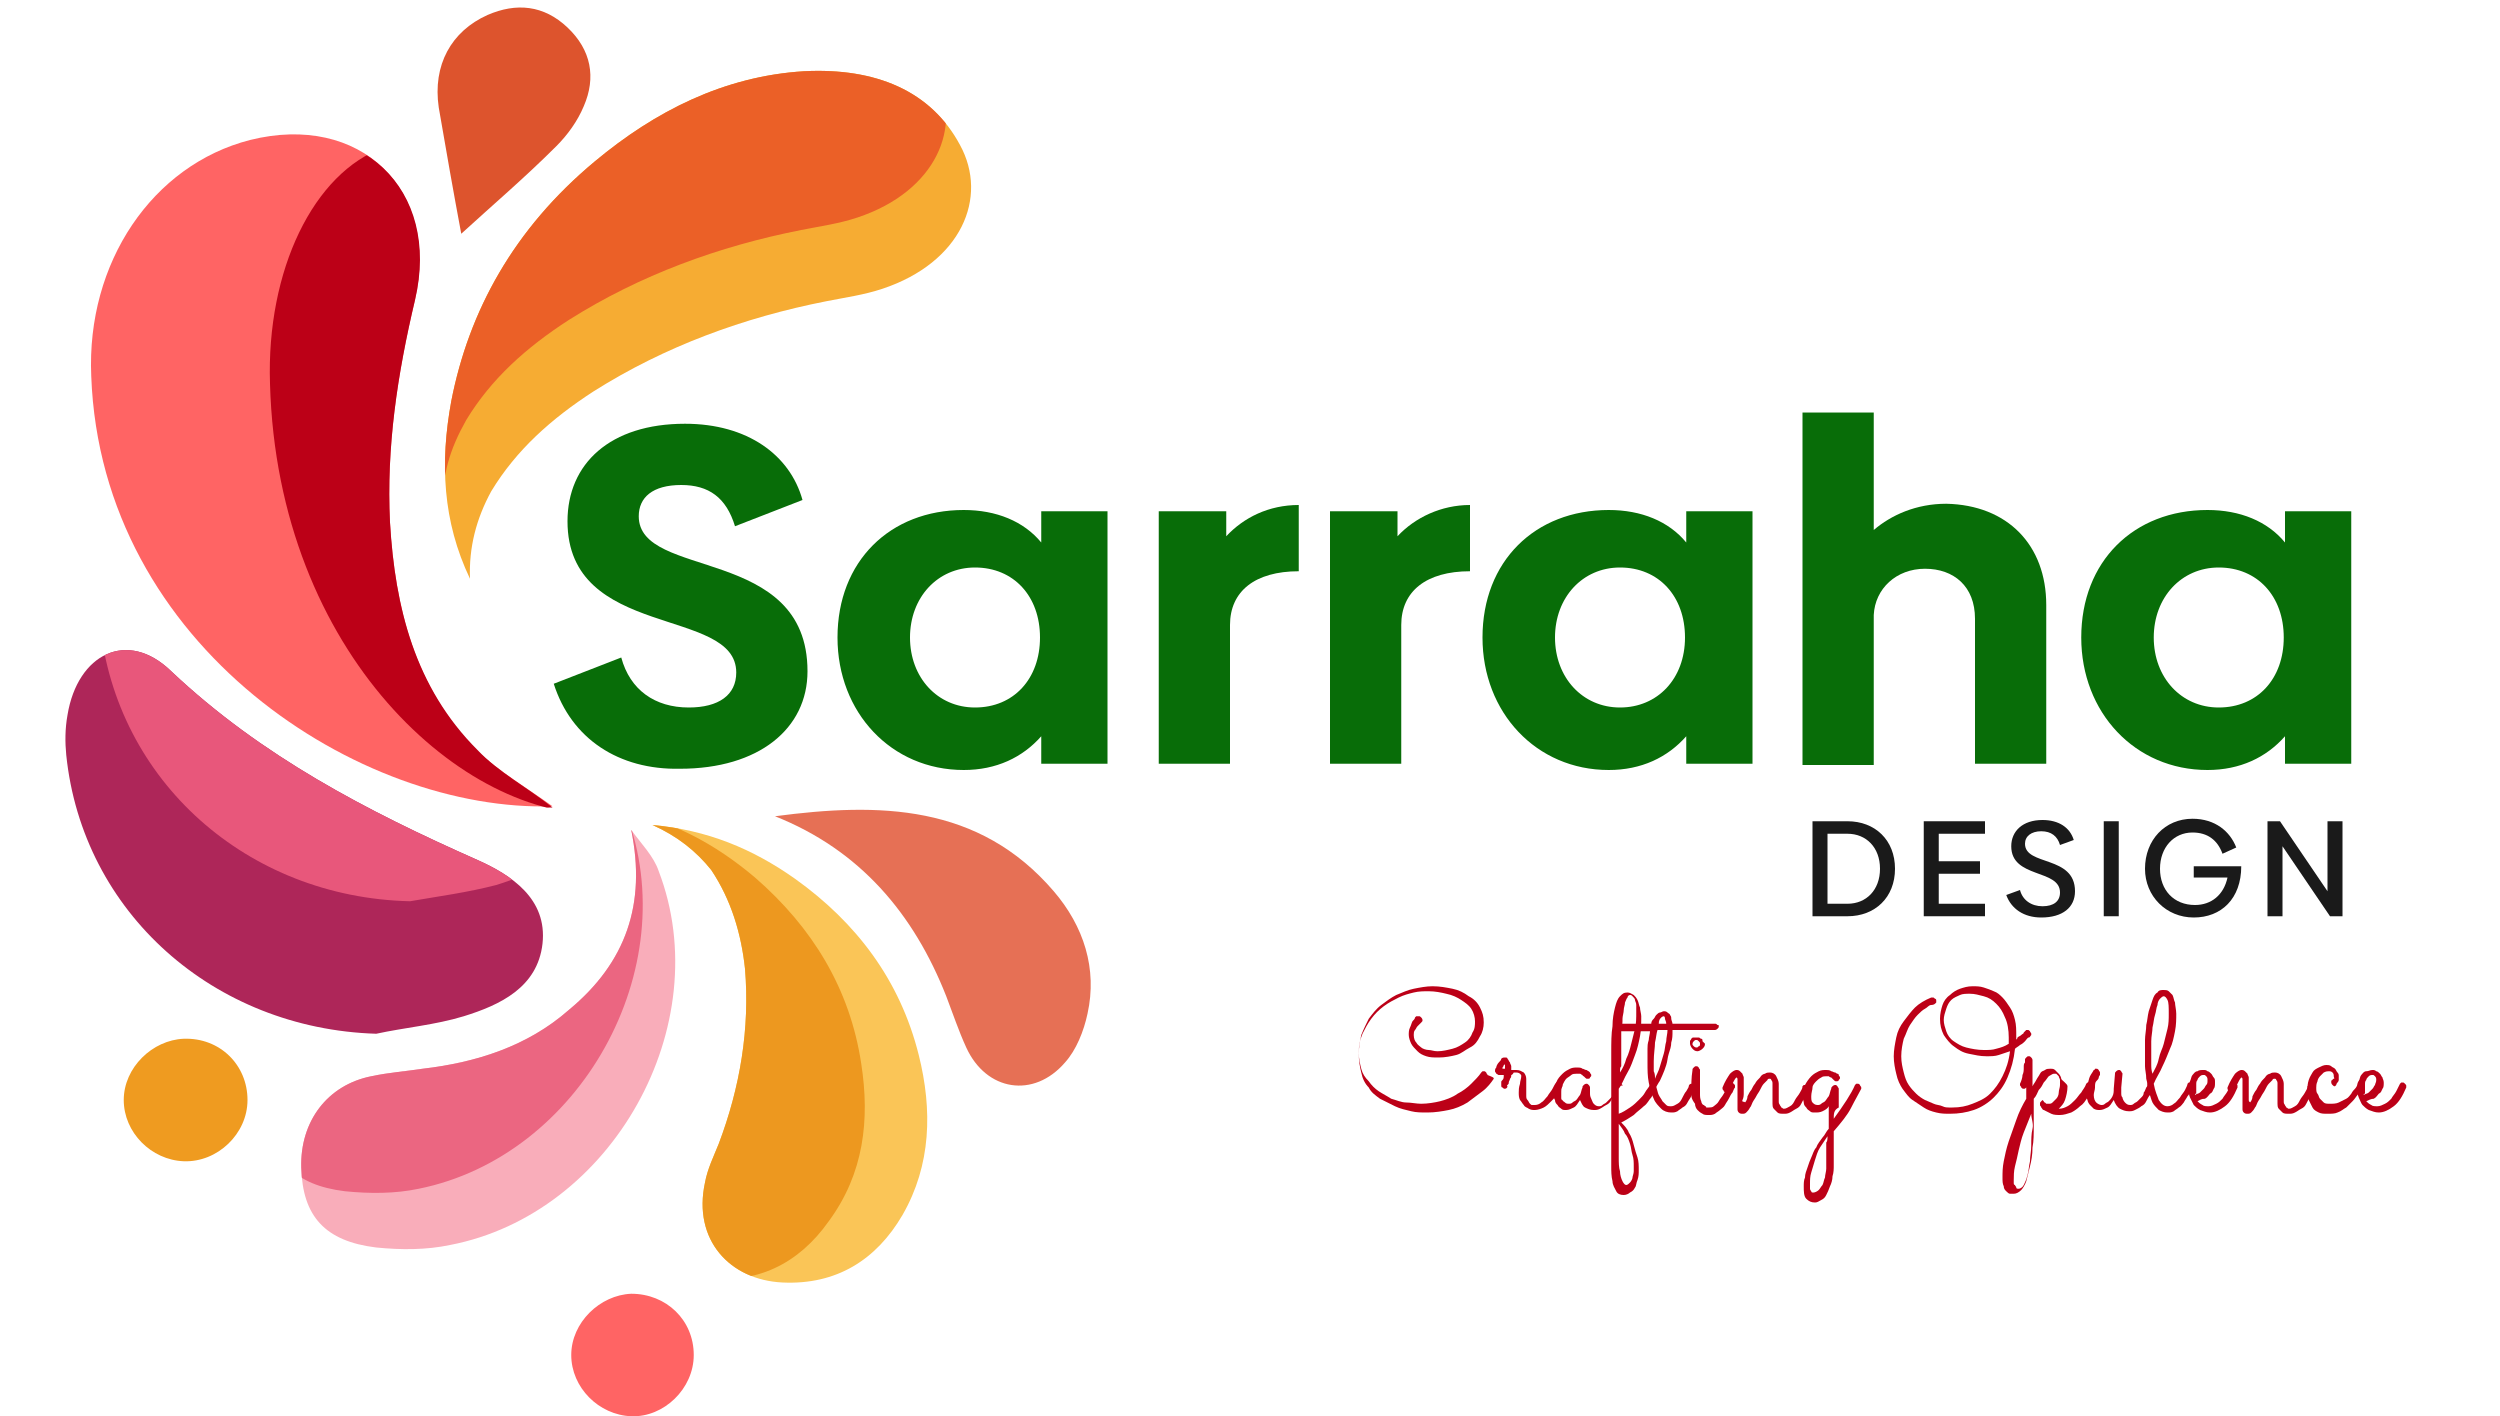 <?xml version="1.0" encoding="utf-8"?>
<!-- Generator: Adobe Illustrator 24.3.0, SVG Export Plug-In . SVG Version: 6.00 Build 0)  -->
<svg version="1.1" id="Layer_1" xmlns="http://www.w3.org/2000/svg" xmlns:xlink="http://www.w3.org/1999/xlink" x="0px" y="0px"
	 viewBox="0 0 200 113.3" style="enable-background:new 0 0 200 113.3;" xml:space="preserve">
<style type="text/css">
	.st0{fill:#FF6464;}
	.st1{fill:#E67055;}
	.st2{fill:#DD542D;}
	.st3{fill:#EF9B20;}
	.st4{clip-path:url(#SVGID_2_);fill:#BC0017;}
	.st5{fill:#F6AC33;}
	.st6{clip-path:url(#SVGID_4_);fill:#EB6027;}
	.st7{fill:#AE2659;}
	.st8{clip-path:url(#SVGID_6_);fill:#E8577B;}
	.st9{fill:#F9ADBA;}
	.st10{clip-path:url(#SVGID_8_);fill:#EB6681;}
	.st11{fill:#FAC557;}
	.st12{clip-path:url(#SVGID_10_);fill:#ED981F;}
	.st13{enable-background:new    ;}
	.st14{fill:#086D08;}
	.st15{fill:#1A1A1A;}
	.st16{fill:#BC0017;}
</style>
<g>
	<g>
		<path class="st0" d="M44.2,64.5C28.9,65,8.1,51.8,7.3,30.1c-0.4-9.1,4.9-16.9,12.7-18.9C28.8,9,35.2,15.1,33.2,24
			c-1.4,5.9-2.3,11.7-2,17.8c0.4,6.8,2,13.2,6.9,18.2C39.9,61.7,42.1,63,44.2,64.5z"/>
		<path class="st1" d="M62,65.3c8.3-1.1,16.3-1,22.3,6c2.4,2.8,3.5,6.2,2.7,9.8c-0.3,1.4-0.9,2.9-1.8,3.9c-2.5,2.9-6.3,2.3-7.9-1.2
			c-0.6-1.3-1.1-2.8-1.6-4.1C73.1,73.1,68.8,68,62,65.3z"/>
		<path class="st2" d="M36.9,18.7c-0.6-3.2-1.2-6.6-1.8-10.1c-0.5-3.4,1-6.1,3.9-7.4c2.3-1,4.5-0.8,6.4,1c1.9,1.8,2.3,4,1.3,6.3
			c-0.5,1.2-1.3,2.3-2.2,3.2C42,14.2,39.3,16.5,36.9,18.7z"/>
		<path class="st0" d="M55.5,108.4c0,2.7-2.4,5-5,4.9c-2.6-0.1-4.8-2.3-4.8-4.9c0-2.6,2.3-4.8,4.8-4.9
			C53.3,103.5,55.5,105.6,55.5,108.4z"/>
		<path class="st3" d="M19.8,88c0,2.7-2.4,5-5.1,4.9c-2.6-0.1-4.8-2.3-4.8-4.9c0-2.6,2.3-4.8,4.8-4.9C17.6,83,19.8,85.2,19.8,88z"/>
		<g>
			<g>
				<defs>
					<path id="SVGID_1_" d="M48.2,65.1c-11,0.5-26-12.7-26.6-34.4c-0.3-9.1,3.5-16.9,9.1-18.9c6.4-2.3,11,3.8,9.5,12.8
						c-1,5.9-1.7,11.8-1.4,17.8c0.3,6.8,1.5,13.2,5,18.2C45.1,62.3,46.7,63.6,48.2,65.1z"/>
				</defs>
				<clipPath id="SVGID_2_">
					<use xlink:href="#SVGID_1_"  style="overflow:visible;"/>
				</clipPath>
				<path class="st4" d="M44.2,64.6C28.9,65.1,8,51.8,7.1,30.2c-0.4-9.1,4.9-16.9,12.7-18.9C28.8,9,35.3,15.1,33.2,24
					c-1.4,5.9-2.3,11.8-2,17.8c0.4,6.8,2,13.2,7,18.2C39.9,61.8,42.2,63,44.2,64.6z"/>
			</g>
		</g>
		<g>
			<path class="st5" d="M37.6,46.3c-2.2-4.6-2.4-9.3-1.5-14.2c1.4-7.2,5-13.8,11.5-19.2c4.8-4,10.3-6.8,16.7-7.2
				c5.8-0.3,10.2,1.6,12.5,5.9c2.3,4.2,0.1,9.4-6.2,11.5c-1.5,0.5-3,0.7-4.5,1c-6.6,1.3-12.9,3.6-18.6,7.2c-3.4,2.2-6.2,4.7-8.2,8
				C38.1,41.5,37.5,43.8,37.6,46.3z"/>
			<g>
				<g>
					<defs>
						<path id="SVGID_3_" d="M35.5,40.6c-2.2-4.6-2.4-9.3-1.5-14.2c1.4-7.2,5-13.8,11.5-19.2c4.8-4,10.3-6.8,16.7-7.2
							C68-0.3,72.4,1.6,74.8,5.9c2.3,4.2,0.1,9.4-6.2,11.5c-1.5,0.5-3,0.7-4.5,1c-6.6,1.3-12.9,3.6-18.6,7.2c-3.4,2.2-6.2,4.7-8.2,8
							C36,35.9,35.3,38.1,35.5,40.6z"/>
					</defs>
					<clipPath id="SVGID_4_">
						<use xlink:href="#SVGID_3_"  style="overflow:visible;"/>
					</clipPath>
					<path class="st6" d="M37.6,46.3c-2.2-4.6-2.4-9.3-1.5-14.2c1.4-7.2,5-13.8,11.5-19.2c4.8-4,10.3-6.8,16.7-7.2
						c5.8-0.3,10.2,1.6,12.5,5.9c2.3,4.2,0.1,9.4-6.2,11.5c-1.5,0.5-3,0.7-4.5,1c-6.6,1.3-12.9,3.6-18.6,7.2c-3.4,2.2-6.2,4.7-8.2,8
						C38.1,41.5,37.5,43.8,37.6,46.3z"/>
				</g>
			</g>
		</g>
		<g>
			<path class="st7" d="M30.1,82.7C17.1,82.3,6.6,73,5.3,60.4c-0.1-1-0.1-2.1,0.1-3.2c0.8-4.9,4.8-6.9,8.3-3.5
				c7.2,6.8,15.7,11.2,24.5,15.1c2.7,1.2,5.6,3.1,5.2,6.7C43,79,40,80.4,37.1,81.3C34.8,82,32.4,82.2,30.1,82.7z"/>
			<g>
				<g>
					<defs>
						<path id="SVGID_5_" d="M32.8,72.1c-13-0.3-23.5-9.6-24.8-22.2c-0.1-1-0.1-2.1,0.1-3.2c0.8-4.9,4.8-6.9,8.3-3.5
							C23.5,50,32,54.3,40.8,58.3c2.7,1.2,5.6,3.1,5.2,6.7c-0.4,3.5-3.4,4.9-6.3,5.8C37.4,71.4,35.1,71.7,32.8,72.1z"/>
					</defs>
					<clipPath id="SVGID_6_">
						<use xlink:href="#SVGID_5_"  style="overflow:visible;"/>
					</clipPath>
					<path class="st8" d="M30.1,82.7C17.1,82.3,6.6,73,5.3,60.4c-0.1-1-0.1-2.1,0.1-3.2c0.8-4.9,4.8-6.9,8.3-3.5
						c7.2,6.8,15.7,11.2,24.5,15.1c2.7,1.2,5.6,3.1,5.2,6.7C43,79,40,80.4,37.1,81.3C34.8,82,32.4,82.2,30.1,82.7z"/>
				</g>
			</g>
		</g>
		<g>
			<path class="st9" d="M50.5,66.4c0.8,1.1,1.8,2.1,2.2,3.3c4.7,12.3-3.7,27.4-16.7,29.9c-1.9,0.4-3.9,0.4-5.9,0.2
				c-4.1-0.5-5.9-2.5-6-6.4c-0.1-3.7,2.1-6.6,5.6-7.3c1.4-0.3,2.8-0.4,4.1-0.6c4.3-0.5,8.4-1.8,11.7-4.7
				C50.1,77,51.7,72.3,50.5,66.4z"/>
			<g>
				<g>
					<defs>
						<path id="SVGID_7_" d="M47.9,61.8c0.8,1.1,1.8,2.1,2.2,3.3c4.7,12.4-3.7,27.4-16.6,30c-1.9,0.4-3.9,0.4-5.9,0.2
							c-4.1-0.5-5.9-2.5-6-6.4c-0.1-3.7,2.1-6.6,5.6-7.3c1.4-0.3,2.8-0.4,4.1-0.6c4.3-0.5,8.4-1.8,11.7-4.7
							C47.5,72.4,49.1,67.7,47.9,61.8z"/>
					</defs>
					<clipPath id="SVGID_8_">
						<use xlink:href="#SVGID_7_"  style="overflow:visible;"/>
					</clipPath>
					<path class="st10" d="M50.5,66.4c0.8,1.1,1.8,2.1,2.2,3.3c4.7,12.3-3.7,27.4-16.7,29.9c-1.9,0.4-3.9,0.4-5.9,0.2
						c-4.1-0.5-5.9-2.5-6-6.4c-0.1-3.7,2.1-6.6,5.6-7.3c1.4-0.3,2.8-0.4,4.1-0.6c4.3-0.5,8.4-1.8,11.7-4.7
						C50.1,77,51.7,72.3,50.5,66.4z"/>
				</g>
			</g>
		</g>
		<g>
			<path class="st11" d="M52.2,66c4.4,0.4,8,1.9,11.4,4.3c4.9,3.5,8.4,8.1,9.9,14.1c1.1,4.4,1,8.8-1.3,12.8
				c-2.1,3.6-5.3,5.6-9.6,5.4c-4.2-0.2-7.2-3.4-6.2-8c0.2-1.1,0.7-2.1,1.1-3.1c1.7-4.5,2.5-9.2,2.1-14c-0.3-2.8-1.1-5.5-2.7-7.9
				C55.7,68.1,54.2,66.9,52.2,66z"/>
			<g>
				<g>
					<defs>
						<path id="SVGID_9_" d="M49.4,64.8c4.3,0.8,7.8,2.7,11,5.4c4.6,4,7.6,8.9,8.5,14.9c0.7,4.5,0.2,8.8-2.6,12.6
							c-2.4,3.4-5.8,5.1-10,4.5c-4.1-0.6-6.8-4.1-5.4-8.5c0.3-1,0.9-2,1.3-3c2.2-4.3,3.4-8.9,3.4-13.7c0-2.9-0.5-5.6-2-8.1
							C52.6,67.2,51.3,65.8,49.4,64.8z"/>
					</defs>
					<clipPath id="SVGID_10_">
						<use xlink:href="#SVGID_9_"  style="overflow:visible;"/>
					</clipPath>
					<path class="st12" d="M52.2,66c4.4,0.4,8,1.9,11.4,4.3c4.9,3.5,8.4,8.1,9.9,14.1c1.1,4.4,1,8.8-1.3,12.8
						c-2.1,3.6-5.3,5.6-9.6,5.4c-4.2-0.2-7.2-3.4-6.2-8c0.2-1.1,0.7-2.1,1.1-3.1c1.7-4.5,2.5-9.2,2.1-14c-0.3-2.8-1.1-5.5-2.7-7.9
						C55.7,68.1,54.2,66.9,52.2,66z"/>
				</g>
			</g>
		</g>
		<g class="st13">
			<path class="st14" d="M44.3,54.7l5.4-2.1c0.7,2.6,2.7,4,5.4,4c2.4,0,3.8-1,3.8-2.8c0-5.3-13.5-2.6-13.5-12.1
				c0-4.6,3.4-7.8,9.4-7.8c5,0,8.4,2.5,9.4,6.1l-5.4,2.1c-0.7-2.3-2.1-3.3-4.3-3.3c-2.3,0-3.4,1-3.4,2.5c0,5.1,13.5,2.3,13.5,12.4
				c0,4.6-3.9,7.8-10.2,7.8C49.5,61.6,45.7,59.1,44.3,54.7z"/>
			<path class="st14" d="M88.6,40.9v20.2h-5.3v-2.2c-1.5,1.7-3.6,2.7-6.2,2.7c-5.8,0-10.1-4.6-10.1-10.6c0-6.1,4.2-10.2,10.1-10.2
				c2.6,0,4.8,0.9,6.2,2.6v-2.5H88.6z M83.2,51c0-3.3-2.1-5.6-5.2-5.6c-3,0-5.2,2.4-5.2,5.6s2.2,5.6,5.2,5.6
				C81.1,56.6,83.2,54.3,83.2,51z"/>
			<path class="st14" d="M103.9,40.4v5.3c-3.5,0-5.5,1.6-5.5,4.3v11.1h-5.7V40.9h5.4v2C99.5,41.4,101.5,40.4,103.9,40.4z"/>
			<path class="st14" d="M117.6,40.4v5.3c-3.5,0-5.5,1.6-5.5,4.3v11.1h-5.7V40.9h5.4v2C113.2,41.4,115.3,40.4,117.6,40.4z"/>
			<path class="st14" d="M140.2,40.9v20.2h-5.3v-2.2c-1.5,1.7-3.6,2.7-6.2,2.7c-5.8,0-10.1-4.6-10.1-10.6c0-6.1,4.2-10.2,10.1-10.2
				c2.6,0,4.8,0.9,6.2,2.6v-2.5H140.2z M134.8,51c0-3.3-2.1-5.6-5.2-5.6c-3,0-5.2,2.4-5.2,5.6s2.2,5.6,5.2,5.6
				C132.6,56.6,134.8,54.3,134.8,51z"/>
			<path class="st14" d="M163.7,48.4v12.7H158V49.5c0-2.6-1.7-4-4-4c-2.3,0-4,1.6-4.1,3.7v12h-5.7V33h5.7v9.4
				c1.4-1.2,3.4-2.1,5.8-2.1C160.6,40.4,163.7,43.6,163.7,48.4z"/>
			<path class="st14" d="M188.1,40.9v20.2h-5.3v-2.2c-1.5,1.7-3.6,2.7-6.2,2.7c-5.8,0-10.1-4.6-10.1-10.6c0-6.1,4.2-10.2,10.1-10.2
				c2.6,0,4.8,0.9,6.2,2.6v-2.5H188.1z M182.7,51c0-3.3-2.1-5.6-5.2-5.6c-3,0-5.2,2.4-5.2,5.6s2.2,5.6,5.2,5.6
				C180.6,56.6,182.7,54.3,182.7,51z"/>
		</g>
		<g class="st13">
			<path class="st15" d="M151.6,69.5c0,2.3-1.6,3.8-3.8,3.8H145v-7.6h2.8C150,65.7,151.6,67.2,151.6,69.5z M150.4,69.5
				c0-1.7-1.1-2.8-2.6-2.8h-1.6v5.6h1.6C149.3,72.3,150.4,71.2,150.4,69.5z"/>
			<path class="st15" d="M158.8,72.3v1h-4.9v-7.6h4.9v1h-3.7v2.2h3.3v1h-3.3v2.4H158.8z"/>
			<path class="st15" d="M160.5,71.6l1.1-0.4c0.2,0.8,0.9,1.3,1.8,1.3c0.9,0,1.4-0.4,1.4-1.1c0-1.9-3.9-1.1-3.9-3.7
				c0-1.2,0.9-2.1,2.5-2.1c1.3,0,2.2,0.6,2.5,1.6l-1.1,0.4c-0.2-0.7-0.7-1.1-1.5-1.1c-0.8,0-1.3,0.4-1.3,1c0,1.8,4,0.9,4,3.8
				c0,1.3-1,2.1-2.7,2.1C161.9,73.4,160.9,72.7,160.5,71.6z"/>
			<path class="st15" d="M168.3,65.7h1.2v7.6h-1.2V65.7z"/>
			<path class="st15" d="M175.5,73.4c-2.2,0-3.9-1.7-3.9-3.9c0-2.3,1.6-4,3.8-4c1.8,0,3,1,3.5,2.3l-1.1,0.5
				c-0.4-1.1-1.2-1.7-2.4-1.7c-1.5,0-2.6,1.2-2.6,2.9s1.1,2.9,2.8,2.9c1.3,0,2.3-0.8,2.6-2.2h-2.7v-0.9h3.8
				C179.3,71.9,177.7,73.4,175.5,73.4z"/>
			<path class="st15" d="M187.4,65.7v7.6h-1l-3.8-5.6v5.6h-1.2v-7.6h1l3.8,5.6v-5.6H187.4z"/>
		</g>
	</g>
	<g class="st13">
		<path class="st16" d="M119.5,86.3c-0.2,0.3-0.5,0.7-0.9,1s-0.8,0.6-1.2,0.9c-0.5,0.3-1,0.5-1.5,0.6s-1.1,0.2-1.7,0.2
			c-0.5,0-0.9,0-1.3-0.1s-0.9-0.2-1.3-0.4c-0.4-0.2-0.8-0.4-1.2-0.6c-0.4-0.3-0.7-0.5-0.9-0.9c-0.3-0.3-0.5-0.7-0.6-1.2
			c-0.1-0.4-0.2-0.9-0.2-1.5c0-0.5,0.1-1,0.2-1.5c0.2-0.5,0.4-0.9,0.6-1.3c0.3-0.4,0.6-0.8,1-1.1c0.4-0.3,0.8-0.6,1.2-0.8
			c0.5-0.2,0.9-0.4,1.4-0.5c0.5-0.1,1-0.2,1.5-0.2c0.6,0,1.1,0.1,1.6,0.2c0.5,0.1,0.9,0.3,1.3,0.6c0.4,0.2,0.7,0.5,0.9,0.9
			s0.3,0.7,0.3,1.2c0,0.4-0.1,0.8-0.3,1.1c-0.2,0.4-0.4,0.7-0.8,0.9s-0.7,0.5-1.1,0.6s-0.9,0.2-1.4,0.2c-0.4,0-0.7,0-1-0.1
			c-0.3-0.1-0.5-0.2-0.7-0.4c-0.2-0.2-0.4-0.4-0.5-0.6c-0.1-0.2-0.2-0.5-0.2-0.7c0-0.2,0-0.4,0.1-0.6c0.1-0.2,0.1-0.3,0.2-0.5
			c0.1-0.1,0.2-0.2,0.2-0.3c0.1-0.1,0.1-0.1,0.1-0.1c0,0,0,0,0.1,0s0.1,0,0.1,0c0.1,0,0.1,0,0.2,0.1c0,0,0.1,0.1,0.1,0.2
			c0,0.1,0,0.1-0.1,0.2c0,0,0,0-0.1,0.1c-0.1,0.1-0.1,0.1-0.2,0.2s-0.1,0.2-0.2,0.3c-0.1,0.1-0.1,0.3-0.1,0.4c0,0.3,0.1,0.5,0.2,0.6
			c0.1,0.2,0.3,0.3,0.4,0.4s0.4,0.2,0.6,0.2c0.2,0,0.4,0.1,0.7,0.1c0.4,0,0.8-0.1,1.2-0.2c0.4-0.1,0.7-0.3,1-0.5
			c0.3-0.2,0.5-0.5,0.6-0.8c0.2-0.3,0.2-0.6,0.2-0.9c0-0.3-0.1-0.7-0.3-1c-0.2-0.3-0.5-0.5-0.8-0.7c-0.3-0.2-0.7-0.4-1.2-0.5
			c-0.4-0.1-0.9-0.2-1.4-0.2c-0.4,0-0.8,0-1.2,0.1c-0.4,0.1-0.8,0.2-1.2,0.4c-0.4,0.2-0.8,0.4-1.2,0.7c-0.4,0.3-0.7,0.6-1,1
			c-0.3,0.4-0.5,0.8-0.7,1.2c-0.2,0.5-0.3,0.9-0.3,1.5c0,0.5,0.1,0.9,0.2,1.3c0.1,0.4,0.3,0.7,0.6,1c0.2,0.3,0.5,0.6,0.8,0.8
			c0.3,0.2,0.7,0.4,1,0.6c0.4,0.1,0.8,0.3,1.2,0.3s0.8,0.1,1.2,0.1c0.5,0,1.1-0.1,1.5-0.2s1-0.3,1.4-0.6c0.4-0.2,0.8-0.5,1.1-0.8
			c0.3-0.3,0.6-0.6,0.8-0.9c0,0,0.1-0.1,0.1-0.1c0,0,0.1,0,0.1,0c0.1,0,0.1,0,0.2,0.1c0,0.1,0.1,0.1,0.1,0.2
			C119.5,86.2,119.5,86.2,119.5,86.3C119.5,86.3,119.5,86.3,119.5,86.3z"/>
		<path class="st16" d="M120.9,86c0,0.1,0,0.2-0.1,0.3c0,0.1-0.1,0.2-0.1,0.3s0,0.1-0.1,0.2s0,0.1,0,0.1c0,0.1-0.1,0.2-0.2,0.2
			c-0.1,0-0.1,0-0.2-0.1c-0.1,0-0.1-0.1-0.1-0.2c0,0,0,0,0-0.1c0,0,0,0,0-0.1s0-0.1,0.1-0.2s0.1-0.2,0.1-0.4c-0.1,0-0.2,0-0.2,0
			c-0.1,0-0.2,0-0.2,0c-0.1,0-0.1-0.1-0.2-0.1c0-0.1-0.1-0.1-0.1-0.2c0-0.1,0-0.2,0.1-0.3c0-0.1,0.1-0.3,0.2-0.4s0.2-0.2,0.2-0.3
			c0.1-0.1,0.2-0.1,0.3-0.1c0.1,0,0.2,0,0.2,0.1c0.1,0.1,0.1,0.2,0.2,0.3c0,0.1,0.1,0.2,0.1,0.3s0,0.2,0,0.3c0.1,0,0.2,0,0.2,0
			c0.1,0,0.1,0,0.2,0c0.3,0,0.4,0.1,0.6,0.2c0.1,0.1,0.2,0.3,0.2,0.5c0,0.1,0,0.2,0,0.3s0,0.2,0,0.3s0,0.2,0,0.4s0,0.2,0,0.3
			c0,0.2,0,0.3,0.1,0.4s0.1,0.2,0.2,0.3c0.1,0.1,0.1,0.1,0.2,0.1c0.1,0,0.1,0,0.2,0c0.2,0,0.4-0.1,0.5-0.2c0.2-0.1,0.3-0.3,0.5-0.5
			c0.1-0.2,0.3-0.4,0.4-0.6s0.2-0.4,0.3-0.5c0,0,0.1-0.1,0.1-0.1s0.1,0,0.1,0c0.1,0,0.1,0,0.2,0.1c0,0.1,0.1,0.1,0.1,0.2
			c0,0,0,0.1,0,0.1c-0.1,0.2-0.2,0.4-0.4,0.6c-0.1,0.2-0.3,0.4-0.5,0.6c-0.2,0.2-0.4,0.4-0.6,0.5c-0.2,0.1-0.5,0.2-0.7,0.2
			c-0.2,0-0.3,0-0.5-0.1c-0.1-0.1-0.3-0.1-0.4-0.3c-0.1-0.1-0.2-0.3-0.3-0.4c-0.1-0.2-0.1-0.4-0.1-0.6c0-0.2,0-0.4,0.1-0.7
			c0-0.2,0.1-0.4,0.1-0.6c0-0.1,0-0.1-0.1-0.2c0,0-0.1-0.1-0.3-0.1c-0.1,0-0.1,0-0.2,0C121,86,120.9,86,120.9,86z M120.4,85.6
			c0,0,0-0.1,0-0.1c0-0.1,0-0.1,0-0.2c0,0,0-0.1,0-0.1c0,0,0-0.1,0-0.1c0,0,0,0,0,0c0,0,0,0.1-0.1,0.1c0,0,0,0.1-0.1,0.2
			c0,0.1,0,0.1,0,0.1H120.4z"/>
		<path class="st16" d="M129.5,86.9c0,0-0.1,0.1-0.1,0.2c-0.1,0.1-0.1,0.2-0.2,0.4c-0.1,0.1-0.2,0.3-0.3,0.5
			c-0.1,0.2-0.2,0.3-0.4,0.4s-0.3,0.2-0.5,0.3s-0.3,0.1-0.5,0.1c-0.3,0-0.5-0.1-0.7-0.2s-0.3-0.4-0.4-0.6c-0.2,0.3-0.3,0.5-0.5,0.6
			s-0.4,0.2-0.6,0.2c-0.2,0-0.3,0-0.4-0.1s-0.2-0.1-0.3-0.3c-0.1-0.1-0.2-0.2-0.2-0.4c-0.1-0.1-0.1-0.3-0.1-0.5
			c0-0.3,0.1-0.7,0.2-0.9c0.1-0.3,0.3-0.5,0.5-0.7s0.4-0.3,0.6-0.4c0.2-0.1,0.4-0.1,0.6-0.1c0.1,0,0.3,0,0.4,0.1
			c0.1,0,0.2,0.1,0.3,0.1s0.1,0.1,0.2,0.1c0,0,0.1,0.1,0.1,0.1c0,0.1,0.1,0.1,0.1,0.2c0,0.1,0,0.1-0.1,0.2c0,0.1-0.1,0.1-0.2,0.1
			c-0.1,0-0.1,0-0.2-0.1c0,0,0,0-0.1-0.1c0,0-0.1,0-0.1-0.1c-0.1,0-0.1-0.1-0.2-0.1c-0.1,0-0.2,0-0.3,0c-0.1,0-0.3,0-0.4,0.1
			s-0.3,0.2-0.4,0.3c-0.1,0.1-0.2,0.3-0.3,0.5c-0.1,0.2-0.1,0.4-0.1,0.7c0,0.1,0,0.2,0,0.3c0,0.1,0,0.2,0.1,0.2
			c0,0.1,0.1,0.1,0.2,0.2s0.2,0.1,0.3,0.1c0.1,0,0.2,0,0.3-0.1c0.1-0.1,0.2-0.1,0.3-0.2c0.1-0.1,0.2-0.3,0.3-0.4
			c0.1-0.2,0.1-0.4,0.2-0.6c0-0.1,0-0.1,0.1-0.2c0,0,0.1-0.1,0.2-0.1c0.1,0,0.1,0,0.2,0.1c0,0,0.1,0.1,0.1,0.2c0,0.1,0,0.2,0,0.4
			c0,0.2,0,0.3,0.1,0.5s0.1,0.3,0.2,0.4s0.2,0.2,0.4,0.2c0.1,0,0.2,0,0.3-0.1c0.1-0.1,0.2-0.1,0.3-0.2c0.1-0.1,0.2-0.2,0.3-0.3
			c0.1-0.1,0.2-0.2,0.3-0.4c0.1-0.1,0.1-0.2,0.2-0.4s0.1-0.2,0.1-0.3c0,0,0.1-0.1,0.1-0.1c0,0,0.1,0,0.1,0c0.1,0,0.1,0,0.2,0.1
			S129.5,86.8,129.5,86.9C129.5,86.9,129.5,86.9,129.5,86.9z"/>
		<path class="st16" d="M129.5,89.1c0.3-0.1,0.6-0.3,0.9-0.5c0.3-0.2,0.5-0.4,0.7-0.6c0.2-0.2,0.4-0.4,0.5-0.6
			c0.1-0.2,0.3-0.4,0.4-0.6c0-0.1,0.1-0.1,0.2-0.1c0.1,0,0.1,0,0.2,0.1c0,0.1,0.1,0.1,0.1,0.2c0,0,0,0.1,0,0.1
			c-0.1,0.2-0.2,0.4-0.4,0.7c-0.2,0.2-0.3,0.5-0.6,0.7c-0.2,0.2-0.5,0.4-0.8,0.7c-0.3,0.2-0.6,0.4-1,0.6c0.2,0.2,0.5,0.5,0.6,0.8
			c0.2,0.3,0.3,0.6,0.4,1s0.2,0.7,0.3,1c0.1,0.3,0.1,0.7,0.1,1c0,0.3,0,0.5-0.1,0.8c-0.1,0.2-0.1,0.5-0.2,0.6
			c-0.1,0.2-0.2,0.3-0.4,0.4c-0.1,0.1-0.3,0.2-0.5,0.2c-0.3,0-0.5-0.1-0.6-0.3c-0.1-0.2-0.3-0.5-0.3-0.8c-0.1-0.4-0.1-0.8-0.1-1.2
			c0-0.5,0-1,0-1.5c0-0.3,0-0.6,0-1c0-0.4,0-0.8,0-1.2c0-0.4,0-0.9,0-1.3s0-0.9,0-1.4c0-0.5,0-0.9,0-1.4c0-0.4,0-0.9,0-1.3
			c0-0.8,0-1.5,0.1-2.1c0-0.6,0.1-1.1,0.2-1.5c0.1-0.4,0.2-0.7,0.4-0.9c0.2-0.2,0.3-0.3,0.6-0.3c0.2,0,0.3,0.1,0.5,0.2
			c0.1,0.1,0.2,0.2,0.3,0.4c0.1,0.2,0.1,0.4,0.2,0.6c0,0.2,0.1,0.5,0.1,0.7c0,0.5,0,1.1-0.1,1.6c-0.1,0.5-0.2,1-0.4,1.5
			s-0.3,0.9-0.6,1.4s-0.4,0.9-0.7,1.3c0,0.2,0,0.4,0,0.6s0,0.4,0,0.6s0,0.4,0,0.6C129.5,88.8,129.5,89,129.5,89.1z M129.5,89.9
			c0,0.3,0,0.5,0,0.8c0,0.2,0,0.5,0,0.7c0,0.4,0,0.8,0,1.2c0,0.4,0,0.8,0.1,1.1c0,0.3,0.1,0.6,0.2,0.8c0.1,0.2,0.2,0.3,0.3,0.3
			c0.1,0,0.2-0.1,0.3-0.2c0.1-0.1,0.2-0.3,0.2-0.4s0.1-0.3,0.1-0.5c0-0.2,0-0.3,0-0.4c0-0.3,0-0.6-0.1-0.9s-0.1-0.6-0.2-0.9
			c-0.1-0.3-0.2-0.6-0.4-0.8C129.9,90.4,129.7,90.2,129.5,89.9z M129.6,85.8c0.2-0.3,0.4-0.7,0.5-1.1c0.2-0.4,0.3-0.8,0.4-1.2
			c0.1-0.4,0.2-0.8,0.3-1.2s0.1-0.9,0.1-1.3c0-0.2,0-0.4,0-0.6s-0.1-0.3-0.1-0.4s-0.1-0.2-0.2-0.3c-0.1-0.1-0.1-0.1-0.2-0.1
			c-0.1,0-0.2,0.1-0.2,0.2c-0.1,0.1-0.1,0.2-0.2,0.4c0,0.2-0.1,0.4-0.1,0.6c0,0.2-0.1,0.5-0.1,0.7c0,0.3,0,0.5-0.1,0.8
			c0,0.3,0,0.5,0,0.7s0,0.4,0,0.6c0,0.2,0,0.3,0,0.4c0,0.2,0,0.3,0,0.5c0,0.1,0,0.3,0,0.4s0,0.3,0,0.4
			C129.6,85.4,129.6,85.5,129.6,85.8z"/>
		<path class="st16" d="M137.5,82.1c0,0.1,0,0.1-0.1,0.2c0,0-0.1,0.1-0.2,0.1h-3.4v0.1c0,0.3,0,0.6-0.1,0.9c0,0.3-0.1,0.6-0.2,0.9
			c-0.1,0.3-0.1,0.6-0.2,0.9s-0.2,0.6-0.3,0.8c-0.1,0.2-0.2,0.5-0.3,0.6c-0.1,0.2-0.2,0.3-0.2,0.4c0.1,0.2,0.1,0.4,0.2,0.6
			s0.2,0.3,0.3,0.5c0.1,0.1,0.2,0.2,0.3,0.3c0.1,0.1,0.2,0.1,0.4,0.1c0.2,0,0.3-0.1,0.5-0.2c0.2-0.1,0.3-0.3,0.4-0.5
			c0.1-0.2,0.2-0.4,0.3-0.5c0.1-0.2,0.2-0.3,0.2-0.4c0-0.1,0.1-0.2,0.2-0.2c0.1,0,0.1,0,0.2,0.1s0.1,0.1,0.1,0.2c0,0,0,0.1,0,0.1
			s0,0.1-0.1,0.2c-0.1,0.1-0.1,0.2-0.2,0.4s-0.2,0.3-0.3,0.5c-0.1,0.2-0.2,0.3-0.4,0.4c-0.1,0.1-0.3,0.2-0.4,0.3
			c-0.2,0.1-0.3,0.1-0.5,0.1c-0.3,0-0.6-0.1-0.8-0.3c-0.2-0.2-0.5-0.5-0.6-0.8c-0.2-0.4-0.3-0.8-0.4-1.3c-0.1-0.5-0.1-1-0.1-1.6
			c0-0.1,0-0.3,0-0.5c0-0.2,0-0.4,0-0.6s0-0.4,0.1-0.7c0-0.2,0.1-0.5,0.1-0.7h-2.4c-0.1,0-0.1,0-0.2-0.1c0,0-0.1-0.1-0.1-0.2
			s0-0.1,0.1-0.2c0,0,0.1-0.1,0.2-0.1h2.5c0-0.2,0.1-0.3,0.2-0.4c0.1-0.1,0.1-0.2,0.2-0.3c0.1-0.1,0.2-0.2,0.3-0.2s0.2-0.1,0.3-0.1
			c0.1,0,0.2,0,0.3,0.1c0.1,0.1,0.2,0.1,0.2,0.2c0.1,0.1,0.1,0.2,0.1,0.3s0.1,0.3,0.1,0.4h3.4c0.1,0,0.1,0,0.2,0.1
			C137.5,82,137.5,82,137.5,82.1z M132.4,86.3c0.1-0.3,0.3-0.6,0.4-1c0.1-0.3,0.2-0.7,0.3-1c0.1-0.3,0.1-0.7,0.2-1
			c0-0.3,0.1-0.6,0.1-0.9h-0.8c-0.1,0.3-0.1,0.6-0.2,1c0,0.4-0.1,0.9-0.1,1.5c0,0.3,0,0.6,0,0.8C132.4,85.9,132.4,86.1,132.4,86.3z
			 M133.1,81.3c0,0-0.1,0-0.2,0.1s-0.2,0.2-0.2,0.5h0.6c0-0.2-0.1-0.3-0.1-0.4C133.2,81.3,133.1,81.3,133.1,81.3z"/>
		<path class="st16" d="M136.4,83.5c0,0.2-0.1,0.3-0.2,0.4s-0.3,0.2-0.4,0.2c-0.2,0-0.3-0.1-0.4-0.2c-0.1-0.1-0.2-0.3-0.2-0.4
			c0-0.1,0-0.2,0-0.2c0-0.1,0.1-0.1,0.1-0.2c0.1-0.1,0.1-0.1,0.2-0.1s0.2,0,0.2,0c0.1,0,0.2,0,0.2,0c0.1,0,0.1,0.1,0.2,0.1
			s0.1,0.1,0.1,0.2C136.3,83.4,136.4,83.5,136.4,83.5z M135.3,87.5c0-0.6,0-1.3,0.1-1.9c0-0.1,0-0.1,0.1-0.2s0.1-0.1,0.2-0.1
			c0.1,0,0.1,0,0.2,0.1c0,0.1,0.1,0.1,0.1,0.2c0,0,0,0.1,0,0.2s0,0.3,0,0.5s0,0.4,0,0.6c0,0.2,0,0.4,0,0.6c0,0.2,0,0.4,0.1,0.6
			c0,0.1,0.1,0.3,0.2,0.3c0.1,0.1,0.2,0.1,0.2,0.2c0.1,0,0.2,0,0.2,0c0.1,0,0.3,0,0.4-0.1c0.1-0.1,0.3-0.2,0.4-0.4
			c0.1-0.2,0.3-0.4,0.4-0.6s0.3-0.5,0.4-0.8c0,0,0.1-0.1,0.1-0.1s0.1,0,0.1,0c0.1,0,0.1,0,0.2,0.1s0.1,0.1,0.1,0.2c0,0,0,0.1,0,0.1
			c-0.1,0.1-0.1,0.2-0.2,0.4c-0.1,0.1-0.2,0.3-0.3,0.5c-0.1,0.2-0.2,0.3-0.3,0.5c-0.1,0.2-0.3,0.3-0.4,0.4c-0.1,0.1-0.3,0.2-0.4,0.3
			c-0.2,0.1-0.3,0.1-0.5,0.1c-0.2,0-0.4,0-0.5-0.1c-0.2-0.1-0.3-0.2-0.4-0.3c-0.1-0.1-0.2-0.3-0.2-0.5
			C135.3,87.9,135.3,87.7,135.3,87.5z M136,83.5c0-0.1,0-0.1-0.1-0.2s-0.1-0.1-0.2-0.1c-0.1,0-0.1,0-0.2,0.1c0,0-0.1,0.1-0.1,0.2
			s0,0.1,0.1,0.2c0,0,0.1,0.1,0.2,0.1c0.1,0,0.1,0,0.2-0.1C136,83.7,136,83.6,136,83.5z"/>
		<path class="st16" d="M139.6,88.2c0.1-0.1,0.2-0.3,0.2-0.5c0.1-0.2,0.2-0.4,0.3-0.5c0.1-0.2,0.2-0.4,0.3-0.5
			c0.1-0.2,0.2-0.3,0.4-0.5c0.1-0.2,0.3-0.3,0.4-0.3c0.1-0.1,0.3-0.1,0.4-0.1c0.2,0,0.4,0.1,0.5,0.3c0.1,0.2,0.2,0.4,0.2,0.6
			c0,0.1,0,0.1,0,0.2c0,0.1,0,0.2,0,0.3s0,0.2,0,0.3c0,0.1,0,0.2,0,0.3c0,0.1,0,0.2,0,0.3c0,0.1,0,0.2,0.1,0.3
			c0,0.1,0.1,0.1,0.1,0.2c0.1,0,0.1,0.1,0.2,0.1c0.2,0,0.3-0.1,0.5-0.2c0.2-0.1,0.3-0.3,0.4-0.5c0.1-0.2,0.3-0.4,0.4-0.6
			c0.1-0.2,0.2-0.3,0.2-0.5c0,0,0.1-0.1,0.1-0.1c0,0,0.1,0,0.1,0c0.1,0,0.1,0,0.2,0.1s0.1,0.1,0.1,0.2c0,0,0,0.1,0,0.1
			c0,0-0.1,0.1-0.1,0.2c-0.1,0.1-0.1,0.2-0.2,0.4c-0.1,0.1-0.2,0.3-0.3,0.5c-0.1,0.2-0.2,0.3-0.4,0.4s-0.3,0.2-0.5,0.3
			c-0.2,0.1-0.3,0.1-0.5,0.1c-0.2,0-0.4,0-0.5-0.1c-0.1-0.1-0.2-0.2-0.3-0.3c-0.1-0.1-0.1-0.3-0.1-0.4c0-0.2,0-0.3,0-0.5
			c0-0.1,0-0.1,0-0.2c0-0.1,0-0.2,0-0.3s0-0.2,0-0.3c0-0.1,0-0.2,0-0.3c0-0.1,0-0.2-0.1-0.3c0-0.1-0.1-0.1-0.1-0.1
			c-0.1,0-0.2,0-0.2,0.1c-0.1,0.1-0.2,0.2-0.3,0.3c-0.1,0.1-0.2,0.3-0.3,0.5c-0.1,0.2-0.2,0.3-0.3,0.5c-0.1,0.2-0.2,0.3-0.3,0.5
			s-0.1,0.3-0.2,0.4c-0.1,0.2-0.2,0.3-0.3,0.4c-0.1,0.1-0.2,0.1-0.3,0.1c-0.1,0-0.2,0-0.3-0.1s-0.1-0.2-0.1-0.3c0,0,0-0.1,0-0.2
			c0-0.1,0-0.2,0-0.3c0-0.1,0-0.3,0-0.4s0-0.3,0-0.4c0-0.1,0-0.3,0-0.4c0-0.1,0-0.2,0-0.3c0-0.1,0-0.2,0-0.3c0-0.1,0-0.2-0.1-0.2
			c0,0-0.1,0.1-0.2,0.3c-0.1,0.2-0.2,0.4-0.4,0.8c0,0-0.1,0.1-0.1,0.1c0,0-0.1,0-0.1,0c-0.1,0-0.1,0-0.2-0.1c0-0.1-0.1-0.1-0.1-0.2
			c0,0,0-0.1,0-0.1c0.2-0.5,0.4-0.8,0.6-1.1c0.2-0.2,0.4-0.3,0.5-0.3c0.1,0,0.2,0,0.3,0.1c0.1,0.1,0.1,0.1,0.2,0.2
			c0,0.1,0.1,0.2,0.1,0.3c0,0.1,0,0.2,0,0.3c0,0.1,0,0.2,0,0.4c0,0.2,0,0.4,0,0.5c0,0.2,0,0.4-0.1,0.6S139.6,88.1,139.6,88.2z"/>
		<path class="st16" d="M146.7,89.5c0.8-1.1,1.4-2,1.7-2.7c0,0,0.1-0.1,0.1-0.1c0,0,0.1,0,0.1,0c0.1,0,0.1,0,0.2,0.1
			c0,0.1,0.1,0.1,0.1,0.2c0,0,0,0.1,0,0.1c-0.2,0.4-0.5,0.9-0.8,1.5s-0.8,1.2-1.4,1.9c0,0.3,0,0.6,0,0.8c0,0.3,0,0.6,0,0.9
			c0,0.3,0,0.7,0,1s0,0.6-0.1,0.9c0,0.3-0.1,0.6-0.2,0.8c-0.1,0.3-0.2,0.5-0.3,0.7c-0.1,0.2-0.2,0.3-0.4,0.4
			c-0.2,0.1-0.3,0.2-0.5,0.2c-0.3,0-0.5-0.1-0.7-0.3s-0.2-0.6-0.2-1c0-0.2,0-0.5,0.1-0.7c0-0.3,0.1-0.5,0.2-0.8
			c0.1-0.3,0.2-0.6,0.3-0.8s0.2-0.6,0.4-0.8c0.1-0.3,0.3-0.5,0.5-0.8c0.2-0.2,0.3-0.5,0.5-0.7c0-0.3,0-0.6,0-0.9c0-0.3,0-0.6,0-0.9
			c-0.1,0.2-0.3,0.3-0.5,0.4c-0.2,0.1-0.4,0.1-0.6,0.1c-0.2,0-0.3,0-0.4-0.1s-0.2-0.1-0.3-0.3c-0.1-0.1-0.2-0.2-0.2-0.4
			c0-0.1-0.1-0.3-0.1-0.5c0-0.3,0.1-0.7,0.2-0.9s0.3-0.5,0.5-0.7c0.2-0.2,0.4-0.3,0.6-0.4s0.4-0.1,0.6-0.1c0.1,0,0.3,0,0.4,0.1
			c0.1,0,0.2,0.1,0.3,0.1c0.1,0,0.1,0.1,0.2,0.1s0.1,0.1,0.1,0.1c0,0.1,0.1,0.1,0.1,0.2c0,0.1,0,0.1-0.1,0.2c0,0.1-0.1,0.1-0.2,0.1
			c-0.1,0-0.1,0-0.2-0.1c0,0,0,0-0.1-0.1c0,0-0.1-0.1-0.1-0.1c0,0-0.1,0-0.2-0.1c-0.1,0-0.1,0-0.2,0c-0.1,0-0.3,0-0.4,0.1
			c-0.2,0.1-0.3,0.2-0.4,0.3c-0.1,0.1-0.3,0.3-0.3,0.5s-0.1,0.4-0.1,0.7c0,0.2,0,0.4,0.1,0.5c0.1,0.1,0.2,0.2,0.4,0.2
			c0.1,0,0.2,0,0.3-0.1c0.1-0.1,0.2-0.1,0.3-0.2c0.1-0.1,0.2-0.3,0.3-0.4c0.1-0.2,0.1-0.4,0.2-0.6c0-0.1,0-0.1,0.1-0.2
			c0,0,0.1-0.1,0.2-0.1c0.1,0,0.1,0,0.2,0.1c0,0.1,0.1,0.1,0.1,0.2c0,0,0,0.1,0,0.2c0,0.1,0,0.3,0,0.5c0,0.2,0,0.5,0,0.8
			C146.7,88.8,146.7,89.1,146.7,89.5z M146.2,90.9c-0.2,0.3-0.4,0.6-0.6,0.9c-0.2,0.3-0.3,0.7-0.4,1c-0.1,0.3-0.2,0.7-0.3,1
			c-0.1,0.3-0.1,0.6-0.1,0.9c0,0.2,0,0.3,0,0.4c0,0.1,0.1,0.2,0.1,0.2c0,0.1,0.1,0.1,0.1,0.1c0.1,0,0.1,0,0.1,0
			c0.1,0,0.3-0.1,0.4-0.2c0.1-0.1,0.2-0.3,0.3-0.4c0.1-0.2,0.1-0.4,0.2-0.6c0-0.2,0.1-0.5,0.1-0.7c0-0.3,0-0.5,0-0.8
			c0-0.3,0-0.5,0-0.7c0-0.2,0-0.4,0-0.6C146.2,91.3,146.2,91.1,146.2,90.9z"/>
		<path class="st16" d="M161.2,83.2c0.1,0,0.2-0.1,0.2-0.2c0.1-0.1,0.2-0.1,0.3-0.2c0.1-0.1,0.2-0.1,0.2-0.2
			c0.1-0.1,0.1-0.1,0.2-0.2c0,0,0.1,0,0.1,0c0.1,0,0.1,0,0.2,0.1c0,0.1,0.1,0.1,0.1,0.2c0,0,0,0.1,0,0.1c-0.1,0.1-0.1,0.2-0.2,0.2
			s-0.2,0.2-0.3,0.3c-0.1,0.1-0.2,0.2-0.4,0.3c-0.1,0.1-0.3,0.2-0.4,0.3c-0.1,0.9-0.3,1.6-0.6,2.3c-0.3,0.7-0.7,1.2-1.1,1.6
			s-1,0.8-1.6,1c-0.6,0.2-1.2,0.3-1.9,0.3c-0.4,0-0.7,0-1.1-0.1c-0.4-0.1-0.7-0.2-1-0.4c-0.3-0.2-0.6-0.4-0.9-0.6s-0.5-0.5-0.8-0.9
			c-0.2-0.3-0.4-0.7-0.5-1.2c-0.1-0.4-0.2-0.9-0.2-1.4c0-0.5,0.1-1,0.2-1.5c0.1-0.5,0.3-0.9,0.6-1.3s0.6-0.8,0.9-1.1
			s0.8-0.6,1.3-0.8c0,0,0.1,0,0.1,0c0.1,0,0.1,0,0.2,0.1c0.1,0,0.1,0.1,0.1,0.2c0,0,0,0.1,0,0.1c0,0-0.1,0.1-0.1,0.1
			c0,0-0.1,0.1-0.3,0.1s-0.3,0.2-0.5,0.3c-0.2,0.1-0.4,0.3-0.6,0.5c-0.2,0.2-0.4,0.5-0.6,0.8c-0.2,0.3-0.3,0.7-0.5,1.1
			c-0.1,0.4-0.2,0.9-0.2,1.4c0,0.5,0.1,0.9,0.2,1.3c0.1,0.4,0.2,0.7,0.4,1c0.2,0.3,0.4,0.5,0.6,0.7c0.2,0.2,0.5,0.4,0.7,0.5
			c0.2,0.1,0.5,0.2,0.7,0.3c0.2,0.1,0.5,0.1,0.7,0.2s0.4,0.1,0.5,0.1c0.1,0,0.2,0,0.3,0c0.6,0,1.1-0.1,1.6-0.3
			c0.5-0.2,1-0.4,1.4-0.8c0.4-0.4,0.7-0.8,1-1.4c0.3-0.6,0.5-1.2,0.6-2c-0.3,0.1-0.6,0.2-0.9,0.3c-0.3,0.1-0.6,0.1-1,0.1
			c-0.5,0-0.9-0.1-1.4-0.2s-0.8-0.3-1.2-0.6c-0.3-0.2-0.6-0.6-0.8-0.9c-0.2-0.4-0.3-0.8-0.3-1.3c0-0.4,0.1-0.8,0.2-1.1
			c0.1-0.3,0.3-0.6,0.6-0.8c0.2-0.2,0.5-0.4,0.8-0.5c0.3-0.1,0.6-0.2,1-0.2c0.3,0,0.6,0,0.9,0.1c0.3,0.1,0.6,0.2,0.8,0.3
			c0.3,0.1,0.5,0.3,0.7,0.5c0.2,0.2,0.4,0.5,0.6,0.8s0.3,0.6,0.4,1c0.1,0.4,0.1,0.8,0.1,1.3V83.2z M160.7,83.5c0-0.2,0-0.3,0-0.5
			c0-0.6-0.1-1.2-0.3-1.6c-0.2-0.5-0.4-0.8-0.7-1.1c-0.3-0.3-0.6-0.5-1-0.6c-0.4-0.1-0.7-0.2-1.1-0.2c-0.3,0-0.6,0-0.8,0.1
			s-0.5,0.2-0.7,0.4c-0.2,0.2-0.3,0.4-0.4,0.7s-0.2,0.6-0.2,0.9c0,0.3,0.1,0.6,0.2,0.9s0.3,0.6,0.6,0.8c0.3,0.2,0.6,0.4,1,0.5
			c0.4,0.1,0.9,0.2,1.4,0.2c0.4,0,0.7,0,1-0.1C160.1,83.8,160.4,83.7,160.7,83.5z"/>
		<path class="st16" d="M165.4,86.9c0,0.4-0.1,0.8-0.2,1.1c-0.1,0.3-0.3,0.5-0.5,0.7h0c0.3,0,0.5-0.1,0.7-0.2
			c0.2-0.1,0.4-0.3,0.6-0.5c0.2-0.2,0.3-0.4,0.5-0.6c0.1-0.2,0.3-0.4,0.4-0.7c0,0,0.1-0.1,0.1-0.1c0,0,0.1,0,0.1,0
			c0.1,0,0.1,0,0.2,0.1c0,0.1,0.1,0.1,0.1,0.2c0,0,0,0.1,0,0.1c-0.1,0.3-0.3,0.5-0.4,0.8c-0.2,0.3-0.3,0.5-0.6,0.7
			c-0.2,0.2-0.5,0.4-0.7,0.5c-0.3,0.1-0.6,0.2-0.9,0.2c-0.2,0-0.5,0-0.7-0.1c-0.2-0.1-0.4-0.2-0.6-0.3c-0.1,0-0.1-0.1-0.2-0.2
			c0-0.1-0.1-0.1-0.1-0.2c0,0,0,0,0,0c0,0,0-0.1,0-0.1c0-0.1,0-0.1,0.1-0.2c0,0,0,0,0,0c0,0,0,0,0,0c0,0,0.1-0.1,0.1-0.1h0
			c0,0,0,0,0,0c0,0,0,0,0,0c0,0,0,0,0,0c0,0,0,0,0,0c0,0,0,0,0,0c0,0,0.1,0.1,0.1,0.1c0,0.1,0.1,0.1,0.1,0.1c0,0,0.1,0.1,0.1,0.1
			s0.1,0,0.2,0c0.1,0,0.2,0,0.3-0.1c0.1-0.1,0.2-0.2,0.3-0.3c0.1-0.1,0.2-0.3,0.2-0.5s0.1-0.4,0.1-0.6c0-0.2,0-0.3,0-0.4
			c0-0.1-0.1-0.2-0.1-0.3c-0.1-0.1-0.1-0.1-0.2-0.2c-0.1,0-0.1,0-0.2,0c-0.1,0-0.2,0.1-0.4,0.2c-0.1,0.1-0.2,0.3-0.4,0.5
			c-0.1,0.2-0.2,0.4-0.4,0.6c-0.1,0.2-0.2,0.5-0.4,0.7c0,0.7,0,1.4,0,2.1c0,0.7,0,1.3-0.1,1.8c0,0.6-0.1,1.1-0.2,1.5
			s-0.2,0.8-0.3,1.2c-0.1,0.3-0.3,0.6-0.4,0.7c-0.2,0.2-0.4,0.3-0.6,0.3c-0.1,0-0.2,0-0.3,0s-0.2-0.1-0.3-0.2
			c-0.1-0.1-0.2-0.2-0.2-0.4c-0.1-0.2-0.1-0.4-0.1-0.7c0-0.4,0-0.8,0.1-1.3s0.2-1,0.4-1.6c0.2-0.6,0.4-1.1,0.6-1.7s0.5-1.2,0.8-1.7
			c0-0.2,0-0.3,0-0.5c0-0.2,0-0.3,0-0.4c-0.1,0.1-0.1,0.1-0.2,0.1c-0.1,0-0.1,0-0.2-0.1c0-0.1-0.1-0.1-0.1-0.2c0,0,0-0.1,0-0.1
			c0.1-0.2,0.2-0.5,0.2-0.7c0.1-0.2,0.1-0.4,0.1-0.6c0-0.2,0-0.3,0.1-0.4c0-0.1,0-0.1,0-0.2c0-0.1,0-0.1,0.1-0.2s0.1-0.1,0.2-0.1
			c0.1,0,0.1,0,0.2,0.1c0,0,0.1,0.1,0.1,0.2v2.1c0.1-0.2,0.2-0.3,0.3-0.5c0.1-0.2,0.2-0.3,0.3-0.5s0.2-0.2,0.4-0.3
			c0.1-0.1,0.3-0.1,0.4-0.1c0.2,0,0.3,0,0.4,0.1c0.1,0.1,0.2,0.2,0.3,0.3c0.1,0.1,0.2,0.3,0.2,0.4S165.4,86.7,165.4,86.9z
			 M162.5,89.1c-0.2,0.5-0.4,1-0.6,1.5s-0.3,1-0.4,1.4c-0.1,0.5-0.2,0.9-0.3,1.3c-0.1,0.4-0.1,0.8-0.1,1.1c0,0.1,0,0.2,0,0.2
			c0,0.1,0,0.2,0.1,0.2c0,0.1,0.1,0.1,0.1,0.2c0,0.1,0.1,0.1,0.2,0.1c0.1,0,0.3-0.1,0.4-0.3c0.1-0.2,0.2-0.4,0.3-0.8
			c0.1-0.3,0.1-0.7,0.2-1.1c0-0.4,0.1-0.8,0.1-1.3c0-0.4,0-0.9,0.1-1.3S162.5,89.5,162.5,89.1z"/>
		<path class="st16" d="M169.1,88c-0.2,0.3-0.3,0.5-0.5,0.6s-0.4,0.2-0.6,0.2c-0.2,0-0.3,0-0.5-0.1c-0.1-0.1-0.2-0.2-0.3-0.3
			c-0.1-0.1-0.2-0.3-0.2-0.4c-0.1-0.2-0.1-0.3-0.1-0.5c0-0.3,0-0.6,0.1-0.8c0.1-0.2,0.1-0.4,0.2-0.6c0.1-0.2,0.2-0.3,0.3-0.5
			c0,0,0.1,0,0.1-0.1c0,0,0.1,0,0.1,0c0.1,0,0.1,0,0.2,0.1c0,0.1,0.1,0.1,0.1,0.2c0,0,0,0.1,0,0.1c0,0,0,0.1,0,0.1
			c0,0-0.1,0.1-0.1,0.2c0,0.1-0.1,0.2-0.2,0.3s-0.1,0.3-0.1,0.5c0,0.2-0.1,0.4-0.1,0.6c0,0.3,0.1,0.5,0.2,0.6
			c0.1,0.1,0.3,0.2,0.4,0.2c0.1,0,0.2,0,0.3-0.1c0.1-0.1,0.2-0.1,0.3-0.2c0.1-0.1,0.2-0.2,0.3-0.4c0.1-0.2,0.1-0.4,0.1-0.6l0.1-1.2
			c0-0.1,0-0.1,0.1-0.2c0,0,0.1-0.1,0.2-0.1c0.1,0,0.1,0,0.2,0.1c0,0.1,0.1,0.1,0.1,0.2l-0.1,1.1c0,0.1,0,0.2,0,0.4
			c0,0.2,0,0.3,0.1,0.4c0,0.1,0.1,0.3,0.2,0.4c0.1,0.1,0.2,0.2,0.4,0.2c0.1,0,0.2,0,0.3-0.1c0.1-0.1,0.2-0.1,0.3-0.2
			c0.1-0.1,0.2-0.2,0.3-0.3c0.1-0.1,0.2-0.2,0.2-0.4c0.1-0.1,0.1-0.2,0.2-0.4c0.1-0.1,0.1-0.2,0.1-0.3c0,0,0.1-0.1,0.1-0.1
			c0,0,0.1,0,0.1,0c0.1,0,0.1,0,0.2,0.1c0,0.1,0.1,0.1,0.1,0.2c0,0,0,0.1,0,0.1c0,0-0.1,0.1-0.1,0.2c-0.1,0.1-0.1,0.2-0.2,0.4
			c-0.1,0.1-0.2,0.3-0.3,0.5c-0.1,0.2-0.2,0.3-0.4,0.4c-0.1,0.1-0.3,0.2-0.5,0.3s-0.3,0.1-0.5,0.1c-0.3,0-0.5-0.1-0.7-0.2
			S169.2,88.3,169.1,88z"/>
		<path class="st16" d="M175.5,86.9c0,0.1-0.1,0.2-0.2,0.4c-0.1,0.1-0.2,0.3-0.3,0.4c-0.1,0.2-0.2,0.3-0.3,0.5
			c-0.1,0.1-0.2,0.3-0.4,0.4c-0.1,0.1-0.3,0.2-0.4,0.3c-0.2,0.1-0.3,0.1-0.5,0.1c-0.3,0-0.5-0.1-0.7-0.2c-0.2-0.2-0.4-0.4-0.5-0.6
			s-0.2-0.6-0.3-0.9s-0.1-0.7-0.2-1c0-0.4-0.1-0.7-0.1-1c0-0.3,0-0.6,0-0.9c0-0.4,0-0.8,0-1.2c0-0.4,0.1-0.8,0.1-1.2
			c0.1-0.4,0.1-0.7,0.2-1.1c0.1-0.3,0.2-0.6,0.3-0.9s0.2-0.5,0.4-0.6c0.1-0.2,0.3-0.2,0.5-0.2c0.1,0,0.3,0,0.4,0.1
			c0.1,0.1,0.2,0.2,0.3,0.3c0.1,0.2,0.1,0.4,0.2,0.6c0,0.2,0.1,0.6,0.1,0.9c0,0.4,0,0.9-0.1,1.4c-0.1,0.5-0.2,1-0.4,1.4
			c-0.2,0.5-0.4,1-0.6,1.4c-0.2,0.5-0.5,0.9-0.7,1.4c0.1,0.6,0.3,1,0.4,1.3c0.2,0.3,0.4,0.5,0.7,0.5c0.2,0,0.4-0.1,0.5-0.2
			c0.2-0.1,0.3-0.3,0.5-0.5c0.1-0.2,0.3-0.4,0.4-0.6c0.1-0.2,0.2-0.4,0.2-0.5c0,0,0.1-0.1,0.1-0.1c0,0,0.1,0,0.1,0
			c0.1,0,0.1,0,0.2,0.1s0.1,0.1,0.1,0.2C175.5,86.9,175.5,86.9,175.5,86.9z M172.1,84.3c0,0.3,0,0.6,0,0.8c0,0.3,0,0.5,0.1,0.8
			c0.2-0.4,0.4-0.7,0.5-1.2s0.3-0.8,0.4-1.2c0.1-0.4,0.2-0.8,0.3-1.2c0.1-0.4,0.1-0.8,0.1-1.2c0-0.5,0-0.9-0.1-1.1
			c-0.1-0.2-0.2-0.3-0.3-0.3c-0.1,0-0.2,0.1-0.3,0.2c-0.1,0.1-0.2,0.3-0.2,0.5c-0.1,0.2-0.1,0.5-0.2,0.8s-0.1,0.6-0.2,1
			c0,0.3-0.1,0.7-0.1,1.1C172.1,83.5,172.1,83.9,172.1,84.3z"/>
		<path class="st16" d="M175.8,88.1c0.1,0.1,0.2,0.2,0.4,0.3c0.1,0.1,0.3,0.1,0.5,0.1c0.2,0,0.4-0.1,0.6-0.2
			c0.2-0.1,0.3-0.2,0.5-0.4c0.1-0.2,0.3-0.4,0.4-0.6c0.1-0.2,0.2-0.4,0.3-0.6c0,0,0.1-0.1,0.1-0.1c0,0,0.1,0,0.1,0
			c0.1,0,0.1,0,0.2,0.1s0.1,0.1,0.1,0.2c0,0,0,0,0,0.1s0,0,0,0c-0.3,0.7-0.6,1.2-1,1.5c-0.4,0.3-0.8,0.5-1.2,0.5
			c-0.3,0-0.5-0.1-0.8-0.2c-0.2-0.1-0.4-0.3-0.5-0.4c-0.1-0.2-0.2-0.4-0.3-0.6c-0.1-0.2-0.1-0.5-0.1-0.7s0-0.4,0.1-0.6
			c0.1-0.2,0.1-0.4,0.2-0.5c0.1-0.1,0.2-0.3,0.4-0.3c0.1-0.1,0.3-0.1,0.5-0.1c0.1,0,0.2,0,0.3,0.1c0.1,0,0.2,0.1,0.3,0.2
			c0.1,0.1,0.1,0.2,0.2,0.3s0.1,0.2,0.1,0.4c0,0.2,0,0.4-0.1,0.5c-0.1,0.2-0.1,0.3-0.3,0.4c-0.1,0.1-0.2,0.3-0.4,0.4
			C176.1,87.9,176,88,175.8,88.1z M175.6,87.6c0.1-0.1,0.3-0.1,0.4-0.2c0.1-0.1,0.2-0.2,0.3-0.3c0.1-0.1,0.1-0.2,0.2-0.3
			s0.1-0.2,0.1-0.4c0-0.1,0-0.2-0.1-0.3c-0.1-0.1-0.1-0.1-0.2-0.1c-0.1,0-0.2,0-0.3,0.1c-0.1,0.1-0.2,0.2-0.2,0.3
			c-0.1,0.1-0.1,0.2-0.1,0.4c0,0.1,0,0.3,0,0.4c0,0.1,0,0.2,0,0.3C175.6,87.5,175.6,87.5,175.6,87.6z"/>
		<path class="st16" d="M180,88.2c0.1-0.1,0.2-0.3,0.2-0.5c0.1-0.2,0.2-0.4,0.3-0.5c0.1-0.2,0.2-0.4,0.3-0.5
			c0.1-0.2,0.2-0.3,0.4-0.5c0.1-0.2,0.3-0.3,0.4-0.3c0.1-0.1,0.3-0.1,0.4-0.1c0.2,0,0.4,0.1,0.5,0.3s0.2,0.4,0.2,0.6
			c0,0.1,0,0.1,0,0.2c0,0.1,0,0.2,0,0.3c0,0.1,0,0.2,0,0.3c0,0.1,0,0.2,0,0.3c0,0.1,0,0.2,0,0.3c0,0.1,0,0.2,0.1,0.3
			c0,0.1,0.1,0.1,0.1,0.2c0.1,0,0.1,0.1,0.2,0.1c0.2,0,0.3-0.1,0.5-0.2c0.2-0.1,0.3-0.3,0.4-0.5c0.1-0.2,0.3-0.4,0.4-0.6
			c0.1-0.2,0.2-0.3,0.2-0.5c0,0,0.1-0.1,0.1-0.1c0,0,0.1,0,0.1,0c0.1,0,0.1,0,0.2,0.1s0.1,0.1,0.1,0.2c0,0,0,0.1,0,0.1
			c0,0-0.1,0.1-0.1,0.2c-0.1,0.1-0.1,0.2-0.2,0.4c-0.1,0.1-0.2,0.3-0.3,0.5c-0.1,0.2-0.2,0.3-0.4,0.4s-0.3,0.2-0.5,0.3
			c-0.2,0.1-0.3,0.1-0.5,0.1c-0.2,0-0.4,0-0.5-0.1c-0.1-0.1-0.2-0.2-0.3-0.3c-0.1-0.1-0.1-0.3-0.1-0.4c0-0.2,0-0.3,0-0.5
			c0-0.1,0-0.1,0-0.2c0-0.1,0-0.2,0-0.3s0-0.2,0-0.3c0-0.1,0-0.2,0-0.3c0-0.1,0-0.2-0.1-0.3c0-0.1-0.1-0.1-0.1-0.1
			c-0.1,0-0.2,0-0.2,0.1c-0.1,0.1-0.2,0.2-0.3,0.3c-0.1,0.1-0.2,0.3-0.3,0.5c-0.1,0.2-0.2,0.3-0.3,0.5c-0.1,0.2-0.2,0.3-0.3,0.5
			s-0.1,0.3-0.2,0.4c-0.1,0.2-0.2,0.3-0.3,0.4c-0.1,0.1-0.2,0.1-0.3,0.1c-0.1,0-0.2,0-0.3-0.1s-0.1-0.2-0.1-0.3c0,0,0-0.1,0-0.2
			c0-0.1,0-0.2,0-0.3c0-0.1,0-0.3,0-0.4c0-0.1,0-0.3,0-0.4c0-0.1,0-0.3,0-0.4c0-0.1,0-0.2,0-0.3c0-0.1,0-0.2,0-0.3
			c0-0.1,0-0.2-0.1-0.2c0,0-0.1,0.1-0.2,0.3c-0.1,0.2-0.2,0.4-0.4,0.8c0,0-0.1,0.1-0.1,0.1c0,0-0.1,0-0.1,0c-0.1,0-0.1,0-0.2-0.1
			c0-0.1-0.1-0.1-0.1-0.2c0,0,0-0.1,0-0.1c0.2-0.5,0.4-0.8,0.6-1.1c0.2-0.2,0.4-0.3,0.5-0.3c0.1,0,0.2,0,0.3,0.1
			c0.1,0.1,0.1,0.1,0.2,0.2c0,0.1,0.1,0.2,0.1,0.3c0,0.1,0,0.2,0,0.3c0,0.1,0,0.2,0,0.4c0,0.2,0,0.4,0,0.5s0,0.4,0,0.6
			S180,88.1,180,88.2z"/>
		<path class="st16" d="M189,86.9c0,0-0.1,0.1-0.1,0.3c-0.1,0.1-0.2,0.3-0.3,0.4s-0.2,0.3-0.4,0.5c-0.2,0.2-0.3,0.3-0.5,0.5
			c-0.2,0.1-0.4,0.3-0.7,0.4c-0.2,0.1-0.5,0.1-0.8,0.1c-0.3,0-0.5,0-0.7-0.1s-0.4-0.2-0.5-0.4c-0.1-0.2-0.2-0.4-0.3-0.6
			s-0.1-0.5-0.1-0.8c0-0.3,0-0.5,0.1-0.8s0.2-0.4,0.3-0.6c0.1-0.2,0.3-0.3,0.5-0.4c0.2-0.1,0.4-0.2,0.6-0.2c0.1,0,0.3,0,0.4,0.1
			c0.1,0.1,0.2,0.1,0.3,0.2c0.1,0.1,0.1,0.2,0.2,0.3s0.1,0.2,0.1,0.3c0,0.1,0,0.2,0,0.3c0,0.1-0.1,0.2-0.1,0.2s-0.1,0.1-0.1,0.2
			c0,0-0.1,0.1-0.1,0.1c-0.1,0-0.1,0-0.2-0.1c0,0-0.1-0.1-0.1-0.2c0,0,0-0.1,0-0.1c0,0,0-0.1,0.1-0.1c0,0,0-0.1,0.1-0.1s0-0.1,0-0.2
			c0-0.1,0-0.2-0.1-0.3c-0.1-0.1-0.2-0.1-0.3-0.1c-0.1,0-0.2,0-0.4,0.1c-0.1,0.1-0.2,0.2-0.3,0.3c-0.1,0.1-0.2,0.3-0.2,0.4
			c-0.1,0.2-0.1,0.4-0.1,0.5c0,0.2,0,0.4,0.1,0.5s0.1,0.3,0.2,0.4c0.1,0.1,0.2,0.2,0.3,0.3c0.1,0.1,0.3,0.1,0.5,0.1
			c0.2,0,0.5,0,0.7-0.1s0.4-0.2,0.6-0.3c0.2-0.1,0.3-0.3,0.4-0.4c0.1-0.2,0.2-0.3,0.3-0.4c0.1-0.1,0.2-0.3,0.2-0.4s0.1-0.2,0.1-0.2
			c0,0,0-0.1,0.1-0.1c0,0,0.1,0,0.1,0c0.1,0,0.1,0,0.2,0.1s0.1,0.1,0.1,0.2C189,86.9,189,86.9,189,86.9z"/>
		<path class="st16" d="M189.3,88.1c0.1,0.1,0.2,0.2,0.4,0.3c0.1,0.1,0.3,0.1,0.5,0.1c0.2,0,0.4-0.1,0.6-0.2
			c0.2-0.1,0.3-0.2,0.5-0.4c0.1-0.2,0.3-0.4,0.4-0.6s0.2-0.4,0.3-0.6c0,0,0.1-0.1,0.1-0.1s0.1,0,0.1,0c0.1,0,0.1,0,0.2,0.1
			s0.1,0.1,0.1,0.2c0,0,0,0,0,0.1c0,0,0,0,0,0c-0.3,0.7-0.6,1.2-1,1.5c-0.4,0.3-0.8,0.5-1.2,0.5c-0.3,0-0.5-0.1-0.8-0.2
			c-0.2-0.1-0.4-0.3-0.5-0.4s-0.2-0.4-0.3-0.6s-0.1-0.5-0.1-0.7s0-0.4,0.1-0.6c0.1-0.2,0.1-0.4,0.2-0.5c0.1-0.1,0.2-0.3,0.4-0.3
			s0.3-0.1,0.5-0.1c0.1,0,0.2,0,0.3,0.1c0.1,0,0.2,0.1,0.3,0.2s0.1,0.2,0.2,0.3c0,0.1,0.1,0.2,0.1,0.4c0,0.2,0,0.4-0.1,0.5
			c-0.1,0.2-0.1,0.3-0.3,0.4c-0.1,0.1-0.2,0.3-0.4,0.4C189.7,87.9,189.5,88,189.3,88.1z M189.1,87.6c0.1-0.1,0.3-0.1,0.4-0.2
			c0.1-0.1,0.2-0.2,0.3-0.3c0.1-0.1,0.1-0.2,0.2-0.3c0-0.1,0.1-0.2,0.1-0.4c0-0.1,0-0.2-0.1-0.3s-0.1-0.1-0.2-0.1
			c-0.1,0-0.2,0-0.3,0.1c-0.1,0.1-0.2,0.2-0.2,0.3c-0.1,0.1-0.1,0.2-0.1,0.4c0,0.1,0,0.3,0,0.4c0,0.1,0,0.2,0,0.3
			C189.1,87.5,189.1,87.5,189.1,87.6z"/>
	</g>
</g>
</svg>
